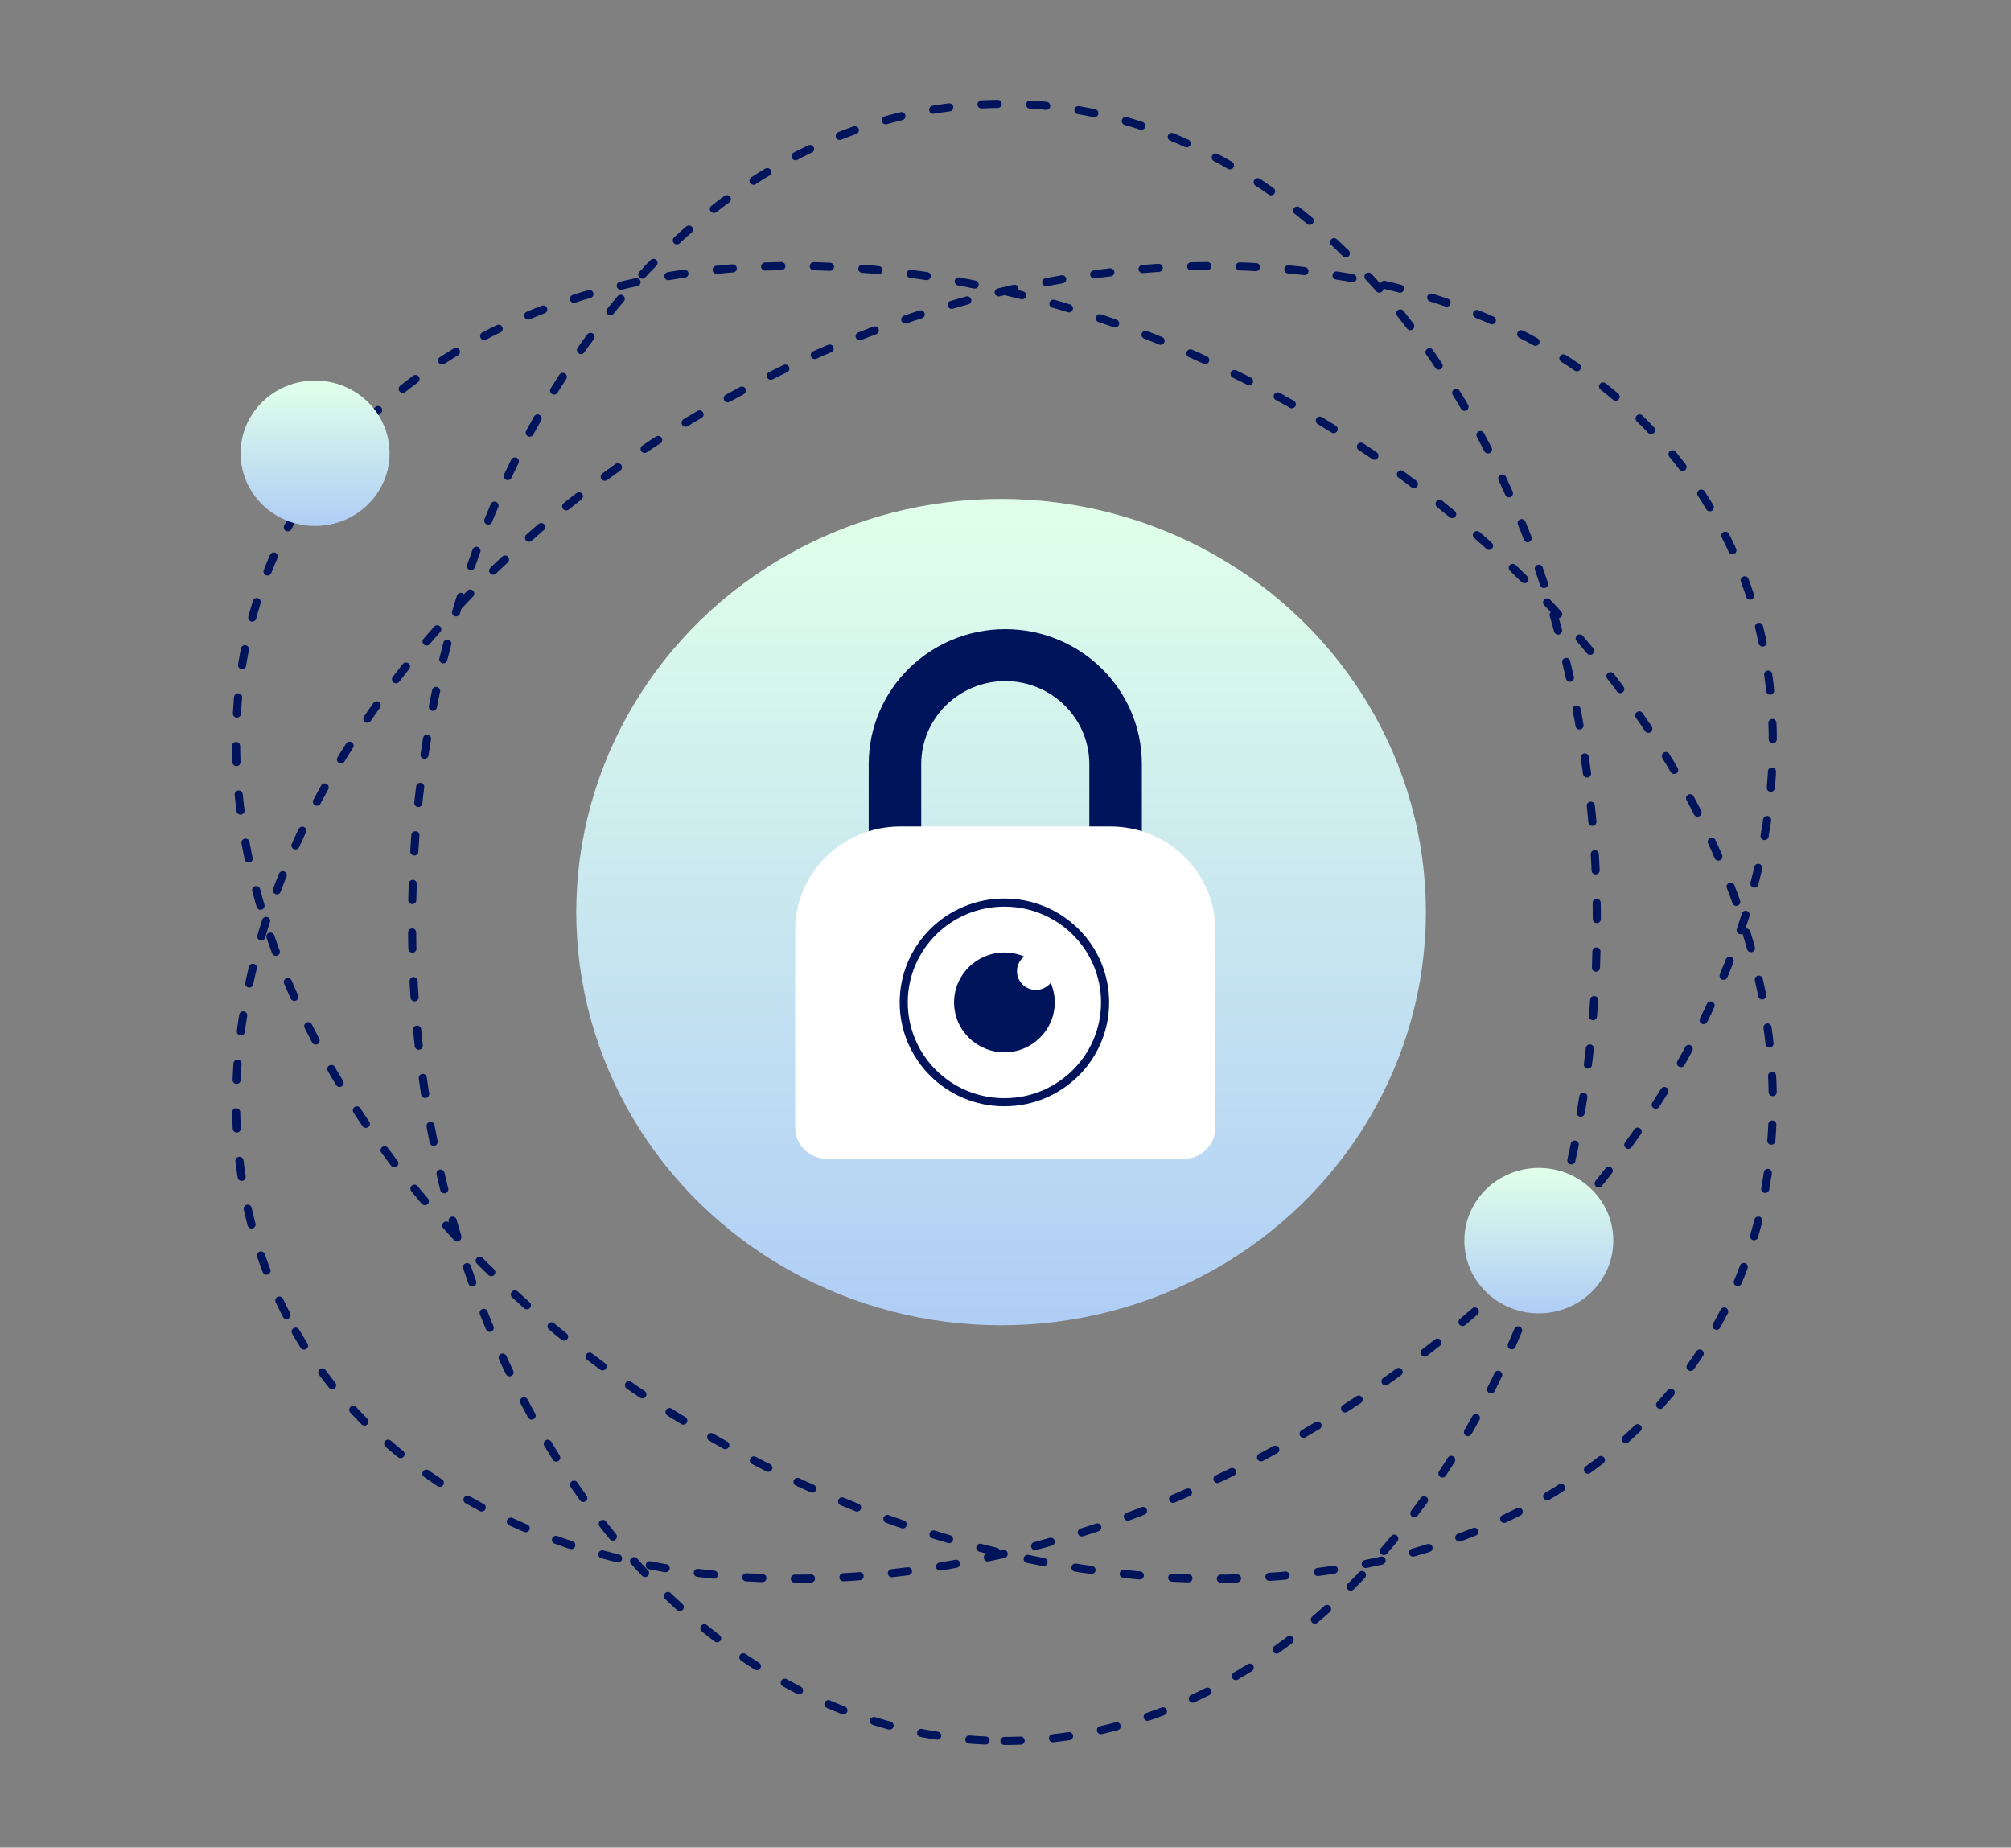 <?xml version="1.0" encoding="UTF-8"?>
<svg width="258px" height="237px" viewBox="0 0 258 237" version="1.1" xmlns="http://www.w3.org/2000/svg" xmlns:xlink="http://www.w3.org/1999/xlink">
    <rect x="0" y="0" width="258" height="237" fill="#808080" stroke="none"/>
    <title>Illustration/ Legal/  Privacy</title>
    <defs>
        <linearGradient x1="50%" y1="99.033%" x2="50%" y2="2.457%" id="linearGradient-1">
            <stop stop-color="#B0CEF5" offset="0%"></stop>
            <stop stop-color="#E0FFEA" offset="100%"></stop>
        </linearGradient>
        <linearGradient x1="50%" y1="99.033%" x2="50%" y2="2.457%" id="linearGradient-2">
            <stop stop-color="#B0CEF5" offset="0%"></stop>
            <stop stop-color="#E0FFEA" offset="100%"></stop>
        </linearGradient>
    </defs>
    <g id="Illustration/-Legal/--Privacy" stroke="none" stroke-width="1" fill="none" fill-rule="evenodd">
        <g id="Group-7-Copy" transform="translate(-0.067, 0)">
            <g id="Group-6" transform="translate(-0, -0)">
                <g id="Group-5" transform="translate(-0, -0)">
                    <path d="M128.933,223.318 C170.906,223.318 204.933,176.308 204.933,118.318 C204.933,60.328 170.906,13.318 128.933,13.318 C86.959,13.318 52.933,60.328 52.933,118.318 C52.933,176.308 86.959,223.318 128.933,223.318 Z" id="Oval" stroke="#00145C" stroke-width="1.04" stroke-linecap="round" stroke-dasharray="2.08,4.16"></path>
                    <path d="M128.933,223.318 C170.906,223.318 204.933,176.308 204.933,118.318 C204.933,60.328 170.906,13.318 128.933,13.318 C86.959,13.318 52.933,60.328 52.933,118.318 C52.933,176.308 86.959,223.318 128.933,223.318 Z" id="Oval" stroke="#00145C" stroke-width="1.04" stroke-linecap="round" stroke-dasharray="2.08,4.16" transform="translate(128.933, 118.318) rotate(-300) translate(-128.933, -118.318) "></path>
                    <path d="M128.933,223.318 C170.906,223.318 204.933,176.308 204.933,118.318 C204.933,60.328 170.906,13.318 128.933,13.318 C86.959,13.318 52.933,60.328 52.933,118.318 C52.933,176.308 86.959,223.318 128.933,223.318 Z" id="Oval" stroke="#00145C" stroke-width="1.04" stroke-linecap="round" stroke-dasharray="2.08,4.16" transform="translate(128.933, 118.318) rotate(-240) translate(-128.933, -118.318) "></path>
                    <g id="path-17-link" transform="translate(74, 64)">
                        <ellipse id="path-17" fill="url(#linearGradient-1)" fill-rule="nonzero" cx="54.5" cy="53" rx="54.5" ry="53"></ellipse>
                        <g id="icons8-privacy" transform="translate(28.081, 16.705)">
                            <path d="M26.957,0 C17.28,0 9.435,7.753 9.435,17.317 L9.435,30.637 L16.174,30.637 L16.174,17.317 C16.174,11.441 21.012,6.66 26.957,6.66 C32.903,6.66 37.74,11.441 37.74,17.317 L37.74,30.637 L44.48,30.637 L44.48,17.317 C44.48,7.753 36.635,0 26.957,0 Z" id="Path" fill="#00145C" fill-rule="nonzero"></path>
                            <path d="M49.871,67.935 L4.044,67.935 C1.81,67.935 0,66.146 0,63.939 L0,38.63 C0,31.273 6.034,25.309 13.479,25.309 L40.436,25.309 C47.88,25.309 53.915,31.273 53.915,38.63 L53.915,63.939 C53.915,66.146 52.105,67.935 49.871,67.935 Z" id="Path" fill="#FFFFFF"></path>
                            <g id="Group" transform="translate(13.928, 35.07)">
                                <g id="Group-4" transform="translate(0, -0)">
                                    <path d="M12.917,-8.08389364e-14 C5.783,-8.08389364e-14 3.34619243e-14,5.734 3.34619243e-14,12.807 C3.34619243e-14,19.881 5.783,25.615 12.917,25.615 C20.051,25.615 25.834,19.881 25.834,12.807 C25.834,5.734 20.051,-8.08389364e-14 12.917,-8.08389364e-14 Z" id="Path" stroke="#00145C" stroke-width="1.04" stroke-linecap="round"></path>
                                    <path d="M12.917,6.404 C9.35,6.404 6.459,9.271 6.459,12.807 C6.459,16.344 9.35,19.211 12.917,19.211 C16.484,19.211 19.376,16.344 19.376,12.807 C19.376,9.271 16.484,6.404 12.917,6.404 Z" id="Path" fill="#00145C" fill-rule="nonzero"></path>
                                    <path d="M16.954,6.404 C15.616,6.404 14.532,7.479 14.532,8.805 C14.532,10.131 15.616,11.206 16.954,11.206 C18.291,11.206 19.376,10.131 19.376,8.805 C19.376,7.479 18.291,6.404 16.954,6.404 Z" id="Path" fill="#FFFFFF" fill-rule="nonzero"></path>
                                </g>
                            </g>
                        </g>
                    </g>
                </g>
                <ellipse id="path-52" fill="url(#linearGradient-2)" fill-rule="nonzero" cx="40.489" cy="58.143" rx="9.556" ry="9.325"></ellipse>
                <ellipse id="path-52-copy" fill="url(#linearGradient-2)" fill-rule="nonzero" cx="197.489" cy="159.143" rx="9.556" ry="9.325"></ellipse>
            </g>
        </g>
    </g>
</svg>